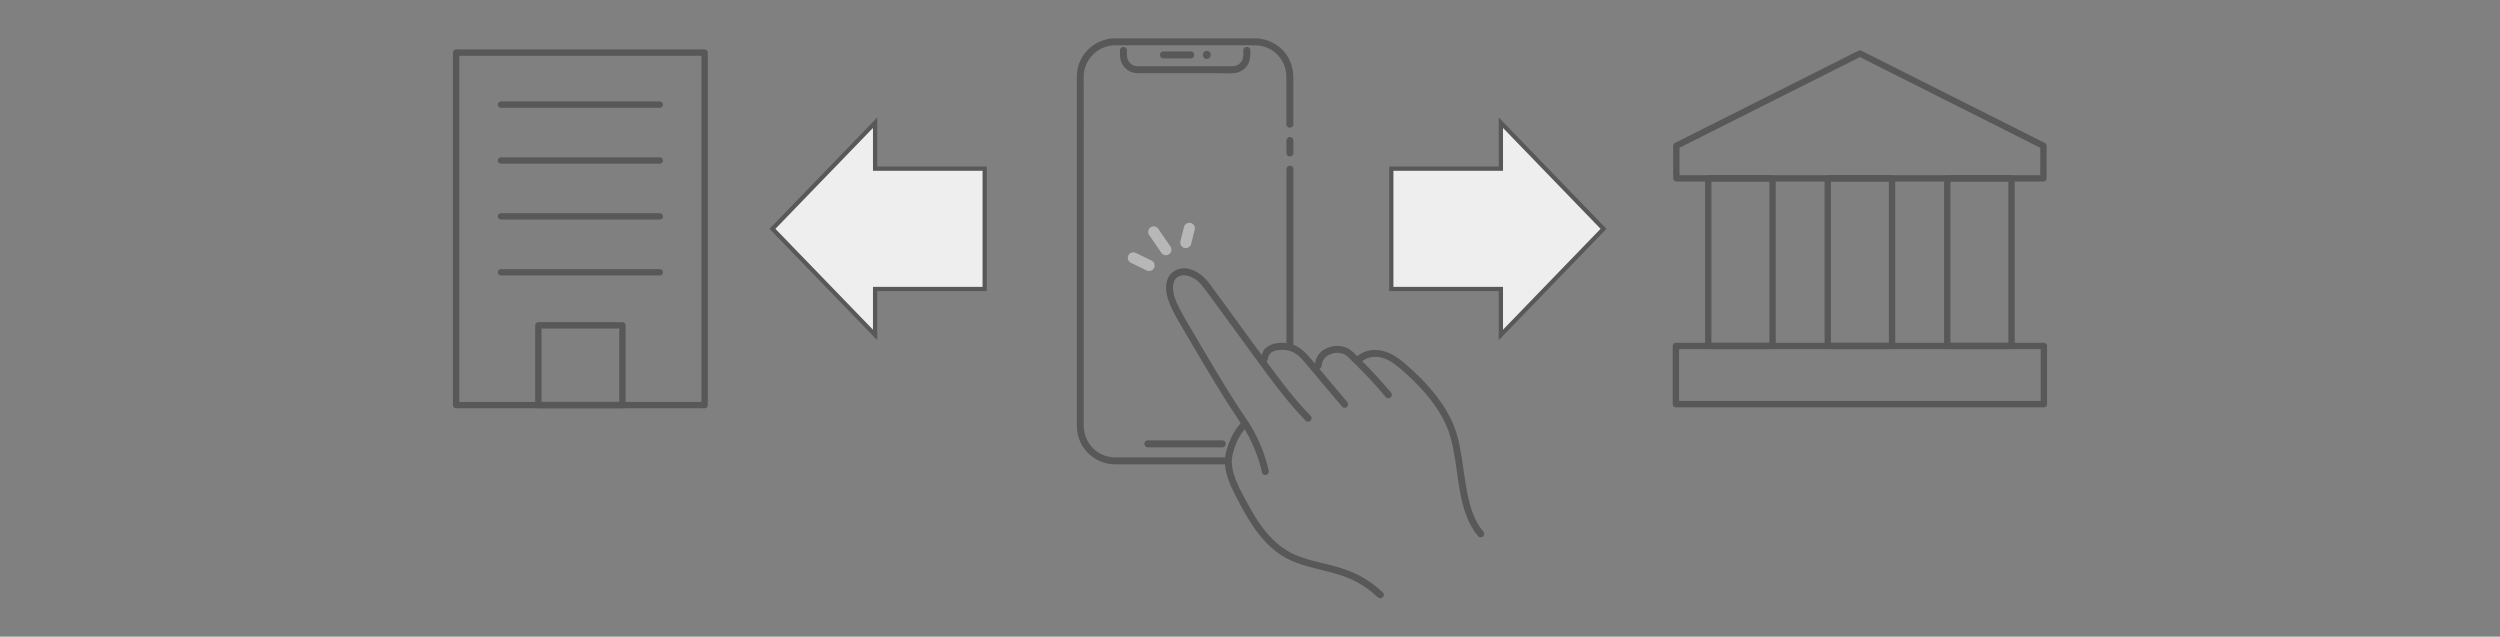 <?xml version="1.0" encoding="UTF-8"?>
<svg id="_レイヤー_2" data-name="レイヤー 2" xmlns="http://www.w3.org/2000/svg" width="589" height="150" viewBox="0 0 589 150">
  <rect x="0" y="0" width="589" height="150" fill="#808080" stroke="none"/>
  <defs>
    <style>
      .cls-1 {
        fill: #eee;
      }

      .cls-2, .cls-3, .cls-4, .cls-5 {
        fill: none;
      }

      .cls-2, .cls-4 {
        stroke-miterlimit: 10;
      }

      .cls-2, .cls-5 {
        stroke: #595858;
      }

      .cls-4 {
        stroke: #b7b7b7;
        stroke-width: 2.6px;
      }

      .cls-4, .cls-5 {
        stroke-linecap: round;
      }

      .cls-5 {
        stroke-linejoin: round;
        stroke-width: 1.5px;
      }

      .cls-6 {
        fill: #595858;
      }
    </style>
  </defs>
  <g id="text">
    <g>
      <rect class="cls-3" width="589" height="150"/>
      <g>
        <g>
          <rect class="cls-5" x="107.46" y="12.39" width="58.55" height="83.05"/>
          <polygon class="cls-5" points="136.74 76.65 126.84 76.65 126.84 95.43 136.74 95.43 146.64 95.43 146.64 76.65 136.74 76.65"/>
          <line class="cls-5" x1="118.04" y1="24.64" x2="155.44" y2="24.64"/>
          <line class="cls-5" x1="118.04" y1="37.81" x2="155.44" y2="37.81"/>
          <line class="cls-5" x1="118.04" y1="50.98" x2="155.44" y2="50.98"/>
          <line class="cls-5" x1="118.04" y1="64.15" x2="155.44" y2="64.15"/>
        </g>
        <g>
          <g>
            <path class="cls-6" d="M303.08,39.85v39.88c0,.58-.01,1.17-.01,1.75,0,1.06,1.64,1.06,1.64,0,0-3.56.01-7.13.01-10.69v-30.95c0-1.06-1.64-1.06-1.64,0"/>
            <path class="cls-6" d="M303.81,14.12c-1.5-3.14-4.77-5.09-8.21-5.09-1.18,0-2.37,0-3.55,0h-28.64c-.31,0-.61,0-.92,0-2.07.06-4.03.83-5.61,2.16-1.51,1.27-2.6,3.09-2.99,5.02-.15.76-.19,1.52-.19,2.29v81.65c0,1.52.31,3,1.01,4.36,1.13,2.21,3.22,3.9,5.61,4.56.96.27,1.95.33,2.94.33h24.95c.15,0,.29,0,.44,0,1.05-.03,1.06-1.67,0-1.64-1.35.04-2.71,0-4.06,0h-20.18c-.53,0-1.07,0-1.6,0-1.73,0-3.44-.56-4.77-1.68-1.7-1.43-2.69-3.5-2.71-5.72,0-.37,0-.75,0-1.12V20.57c0-1.18-.11-2.46.08-3.64.6-3.58,3.69-6.24,7.32-6.26.97,0,1.93,0,2.9,0h28.79c.39,0,.78,0,1.17,0,1.26,0,2.49.28,3.6.89,1.57.86,2.83,2.28,3.44,3.98.34.95.44,1.9.44,2.89v10.85c0,1.06,1.64,1.06,1.64,0v-9.2c0-.62,0-1.25,0-1.87,0-1.43-.29-2.8-.91-4.09Z"/>
            <path class="cls-6" d="M304.72,36.06v-2.97c0-.43-.38-.84-.82-.82-.44.02-.82.36-.82.82v2.97c0,.43.38.84.82.82.44-.02.82-.36.82-.82"/>
            <path class="cls-6" d="M270.41,105.39c2.02,0,4.05,0,6.07,0,3.01,0,6.01,0,9.02,0,.83,0,1.67,0,2.5,0,1.06,0,1.06-1.64,0-1.64-2.05,0-4.09,0-6.14,0-3,0-6,0-9,0-.82,0-1.63,0-2.45,0-1.06,0-1.06,1.64,0,1.64"/>
            <path class="cls-6" d="M292.91,11.99h0c.08,1.04,1.64,1.07,1.64,0v-.16h-1.64c0,.72.1,1.5-.17,2.18-.33.85-1.15,1.47-2.05,1.57-.53.06-1.09.02-1.62.02-.62,0-1.24,0-1.86,0-1.32,0-2.64,0-3.95,0-4.9,0-9.8,0-14.7,0-.54,0-1.06,0-1.57-.22-.47-.22-.86-.57-1.13-1.01-.46-.77-.35-1.65-.35-2.51h-1.64v.14c0,.44.38.82.82.82.48,0,.77-.38.82-.82h0c.05-.44-.41-.82-.82-.82-.48,0-.77.38-.82.82h1.64v-.14c0-1.06-1.64-1.06-1.64,0,0,.9-.07,1.83.27,2.69.47,1.19,1.42,2.11,2.64,2.51.6.2,1.22.19,1.84.19.64,0,1.28,0,1.92,0,1.4,0,2.81,0,4.21,0,2.61,0,5.21,0,7.82,0,1.41,0,2.83,0,4.24,0,1.27,0,2.57.08,3.84-.01,1.42-.1,2.76-.91,3.43-2.19.54-1.02.5-2.09.5-3.21,0-1.06-1.64-1.06-1.64,0v.16h1.64c-.03-.44-.35-.82-.82-.82-.42,0-.85.38-.82.82"/>
            <path class="cls-6" d="M274.09,13.76c2.16,0,4.31,0,6.47,0,1.06,0,1.06-1.64,0-1.64-2.16,0-4.31,0-6.47,0-1.06,0-1.06,1.64,0,1.64"/>
            <path class="cls-6" d="M284.32,13.89c1.23,0,1.23-1.91,0-1.91s-1.23,1.91,0,1.91"/>
            <path class="cls-6" d="M298.91,110.91c-.77-3.49-2.13-6.94-3.91-10.04-.83-1.44-1.82-2.79-2.73-4.18-.98-1.5-1.95-3.01-2.89-4.53-1.9-3.05-3.74-6.14-5.57-9.24-.99-1.68-1.98-3.36-2.97-5.04-.91-1.54-1.85-3.07-2.68-4.66-.69-1.31-1.4-2.71-1.67-4.18-.13-.7-.18-1.49-.04-2.17.12-.54.32-.98.65-1.31.32-.32.68-.5,1.15-.63.05-.02.34-.05.36-.08-.03.05-.23.01-.04,0,.17,0,.33,0,.5,0,.05,0,.1.01.16.02.13.01-.21-.04.02,0,.1.02.2.03.29.05.28.06.55.14.82.23.57.21,1.18.55,1.7.96.72.57,1.27,1.29,1.82,2.03.63.85,1.26,1.7,1.89,2.55,1.21,1.65,2.42,3.29,3.62,4.95,2.16,2.96,4.3,5.93,6.47,8.88,3.37,4.59,6.75,9.24,10.64,13.42.37.4.74.78,1.12,1.17.75.75,1.9-.41,1.16-1.16-3.9-3.93-7.21-8.44-10.49-12.88-2.2-2.97-4.36-5.96-6.53-8.95-1.2-1.65-2.4-3.29-3.6-4.93-.65-.88-1.3-1.77-1.95-2.65-.64-.86-1.25-1.77-1.96-2.58-1.51-1.74-4.26-3.34-6.63-2.55-1.26.42-2.21,1.33-2.62,2.6-.48,1.45-.26,3.16.22,4.59.55,1.62,1.35,3.16,2.19,4.64.94,1.67,1.94,3.31,2.91,4.97,1.93,3.29,3.86,6.58,5.85,9.85,1.91,3.15,3.88,6.26,5.93,9.32.87,1.31,1.7,2.61,2.4,4.02.82,1.67,1.52,3.4,2.09,5.17.29.91.54,1.83.75,2.77.23,1.03,1.81.59,1.58-.44"/>
            <path class="cls-6" d="M298.74,84.5c.11-1.16.91-1.71,1.99-1.95.49-.11,1.04-.14,1.64-.12.23.01.47.03.7.06-.19-.03.04,0,.06.01.09.02.18.03.27.05.26.05.51.13.76.21,1.64.58,2.75,2.03,3.84,3.31,1.22,1.43,2.42,2.87,3.63,4.32,1.52,1.83,3.05,3.65,4.6,5.45.29.34.86.3,1.16,0,.33-.33.29-.82,0-1.16-2.84-3.3-5.58-6.68-8.41-9.99-1.3-1.52-2.65-2.99-4.63-3.6-1.3-.4-2.82-.44-4.14-.12-.76.18-1.5.53-2.06,1.08-.67.66-.97,1.51-1.05,2.43-.04.44.41.82.82.82.48,0,.78-.38.82-.82"/>
            <path class="cls-6" d="M311.4,86.13c.08-1.11.62-1.96,1.59-2.48,1.04-.56,2.27-.68,3.39-.32.65.21,1.08.67,1.57,1.13.57.55,1.14,1.1,1.7,1.66,1.08,1.07,2.14,2.16,3.18,3.28,1.27,1.37,2.5,2.78,3.7,4.2.29.34.87.29,1.16,0,.34-.34.29-.82,0-1.16-2.28-2.7-4.67-5.3-7.19-7.78-1.18-1.16-2.31-2.57-3.98-2.99-1.47-.37-3.03-.15-4.37.57-1.5.8-2.28,2.24-2.4,3.9-.03.44.4.82.82.82.47,0,.79-.38.82-.82"/>
            <path class="cls-6" d="M320.43,85.64c1.05-1.31,2.77-1.74,4.38-1.52,1.85.25,3.49,1.37,4.88,2.55,3.02,2.54,5.91,5.44,8.22,8.66,1.14,1.6,2.16,3.3,2.93,5.11.67,1.59,1.12,3.27,1.47,4.96.72,3.49,1.03,7.04,1.68,10.54.69,3.72,1.79,7.5,4.3,10.42.29.34.86.3,1.16,0,.33-.33.29-.82,0-1.16-2.2-2.56-3.15-5.95-3.79-9.2-.7-3.58-1.02-7.22-1.73-10.79-.35-1.78-.82-3.53-1.52-5.2-.79-1.89-1.79-3.66-2.97-5.33-2.38-3.37-5.35-6.4-8.49-9.07-1.78-1.51-3.79-2.84-6.15-3.12-2.01-.23-4.24.37-5.54,2-.28.35-.34.82,0,1.16.29.29.88.35,1.16,0"/>
            <path class="cls-6" d="M325.8,139.58c-1.63-1.53-3.44-2.88-5.42-3.92-1.67-.88-3.45-1.54-5.27-2.07-3.54-1.04-7.33-1.57-10.67-3.2-3.36-1.64-5.93-4.43-7.98-7.5-1.08-1.62-2.04-3.32-2.96-5.04-1.02-1.91-2.09-3.83-2.74-5.91-.34-1.08-.58-2.2-.54-3.34.03-.95.25-1.88.53-2.79.61-1.93,1.6-3.82,3.03-5.27.74-.75-.42-1.91-1.16-1.16-1.4,1.41-2.39,3.18-3.11,5.03-.66,1.69-1.08,3.55-.88,5.36.27,2.4,1.24,4.61,2.33,6.75.93,1.83,1.9,3.66,2.96,5.42,2.02,3.36,4.46,6.55,7.76,8.75,3.26,2.17,7.19,2.95,10.92,3.91,2.02.52,4.04,1.09,5.94,1.97,2.25,1.04,4.29,2.46,6.09,4.16.77.72,1.93-.43,1.16-1.16"/>
          </g>
          <g>
            <line class="cls-4" x1="271.81" y1="54.63" x2="274.69" y2="58.83"/>
            <line class="cls-4" x1="267.01" y1="60.75" x2="270.73" y2="62.55"/>
            <line class="cls-4" x1="280.21" y1="53.79" x2="279.37" y2="57.15"/>
          </g>
        </g>
        <g>
          <polygon class="cls-5" points="481.43 34.35 481.43 42.02 394.95 42.02 394.95 34.35 438.19 12.61 481.43 34.35"/>
          <rect class="cls-5" x="394.84" y="81.51" width="86.7" height="13.7"/>
          <g>
            <rect class="cls-5" x="402.46" y="42.02" width="15.15" height="39.49"/>
            <rect class="cls-5" x="430.62" y="42.02" width="15.15" height="39.49"/>
            <rect class="cls-5" x="458.77" y="42.02" width="15.15" height="39.49"/>
          </g>
        </g>
        <g>
          <polygon class="cls-1" points="377.79 53.91 353.61 28.91 353.61 39.74 327.79 39.74 327.79 68.08 353.61 68.08 353.61 78.91 377.79 53.91"/>
          <polygon class="cls-2" points="377.79 53.91 353.61 28.91 353.61 39.74 327.79 39.74 327.79 68.08 353.61 68.08 353.61 78.91 377.79 53.91"/>
        </g>
        <g>
          <polygon class="cls-1" points="231.99 39.74 206.17 39.74 206.17 28.91 181.99 53.91 206.17 78.91 206.17 68.08 231.99 68.08 231.99 39.74"/>
          <polygon class="cls-2" points="231.99 39.74 206.17 39.74 206.17 28.91 181.99 53.91 206.17 78.91 206.17 68.08 231.99 68.08 231.99 39.74"/>
        </g>
      </g>
    </g>
  </g>
</svg>